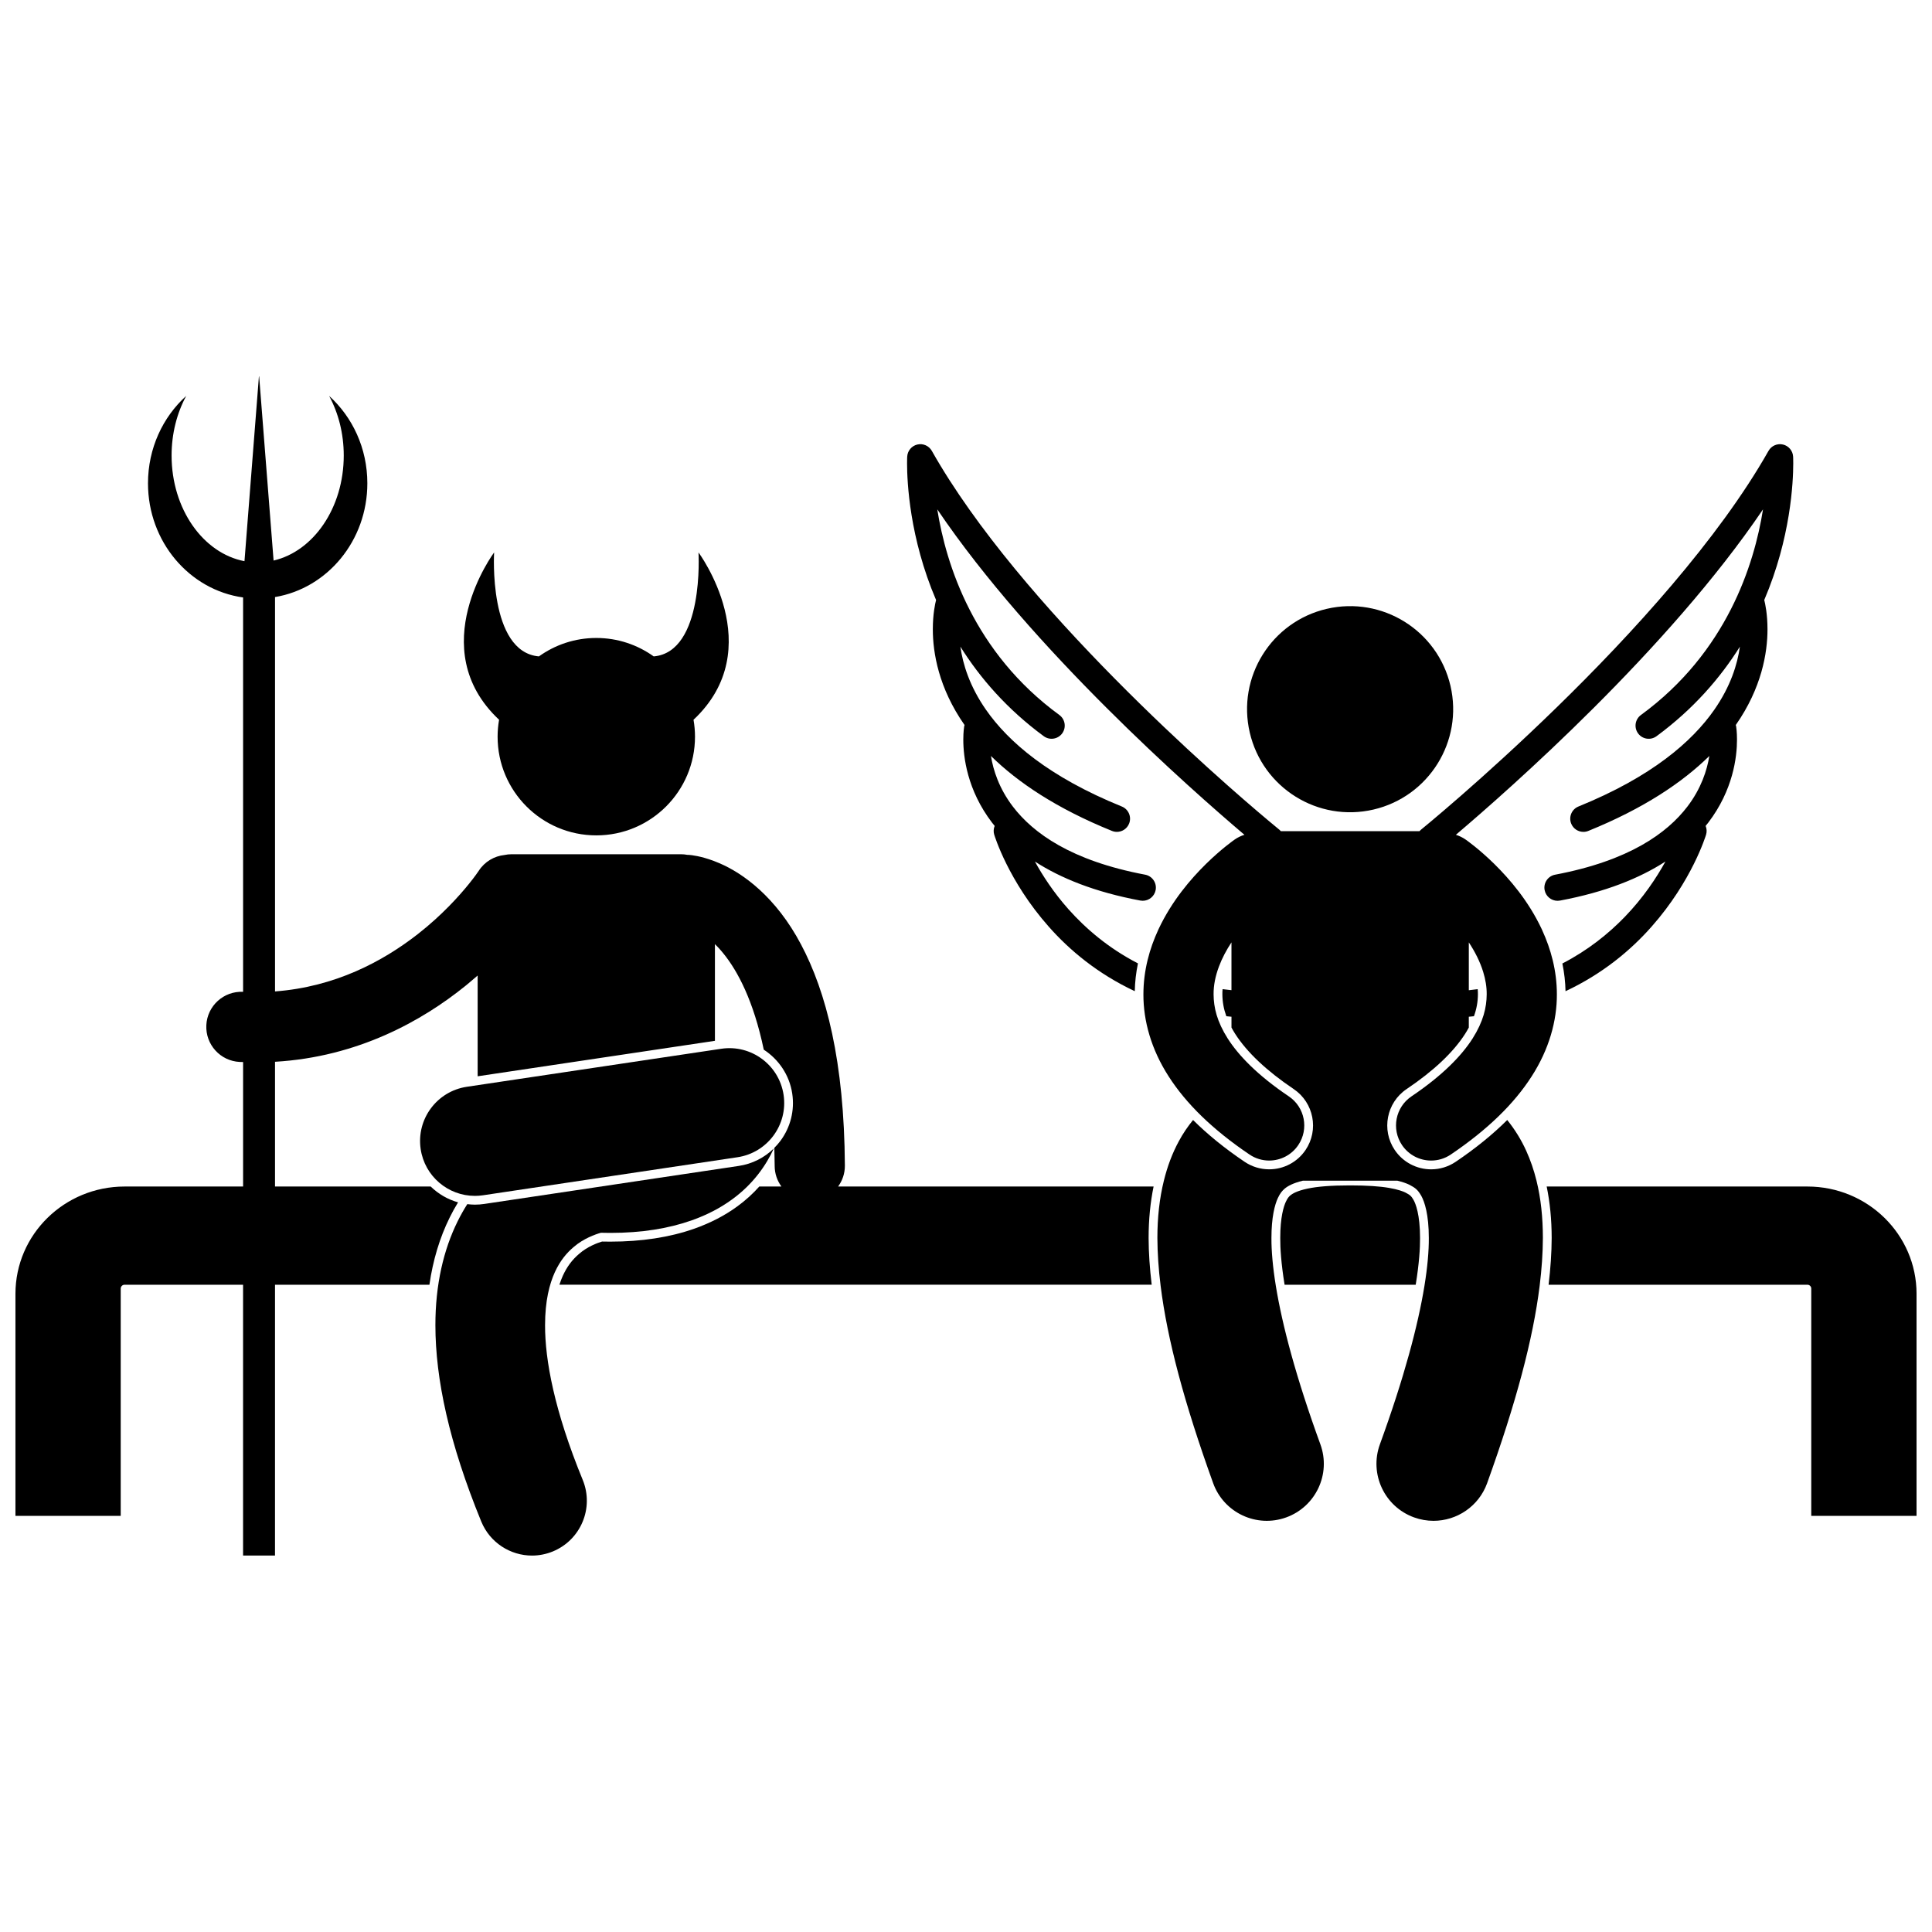 <?xml version="1.0" encoding="UTF-8"?>
<!-- Uploaded to: ICON Repo, www.svgrepo.com, Generator: ICON Repo Mixer Tools -->
<svg width="800px" height="800px" version="1.1" viewBox="144 144 512 512" xmlns="http://www.w3.org/2000/svg">
 <defs>
  <clipPath id="b">
   <path d="m553 458h98.902v88h-98.902z"/>
  </clipPath>
  <clipPath id="a">
   <path d="m148.09 243h301.91v314h-301.91z"/>
  </clipPath>
 </defs>
 <path d="m518.62 462.02c-0.656-1.102-0.867-1.297-2.227-2.012-0.527-0.254-1.895-0.801-4.254-1.199-2.531-0.438-5.926-0.664-10.109-0.664h-0.477c-4.691 0-8.398 0.285-11.02 0.848-2.875 0.598-4.106 1.387-4.59 1.805-0.395 0.352-0.703 0.668-1.191 1.703-0.547 1.184-1.477 4.027-1.473 9.586-0.016 2.644 0.223 6.684 1.152 12.387h34.746c0.93-5.699 1.168-9.73 1.152-12.371 0-6.309-1.195-9.148-1.711-10.082z"/>
 <g clip-path="url(#b)">
  <path d="m622.98 458.44h-69.094c0.859 4.184 1.32 8.691 1.324 13.641-0.016 3.894-0.293 8.023-0.816 12.387h68.586c0.559 0 1.023 0.453 1.023 1.008v60.246h27.902v-58.859c-0.008-15.699-12.945-28.418-28.926-28.422z"/>
 </g>
 <g clip-path="url(#a)">
  <path d="m449.72 458.44h-83.613c1.133-1.551 1.805-3.457 1.793-5.523-0.156-27.633-4.953-46.086-11.621-58.629-6.629-12.547-15.344-18.859-21.664-21.543-0.488-0.211-0.957-0.398-1.41-0.57-3.477-1.316-5.969-1.578-6.711-1.629v0.004c-0.121-0.008-0.234-0.004-0.355-0.008-0.535-0.102-1.09-0.16-1.656-0.16h-44.918c-0.641 0-1.266 0.07-1.867 0.199-2.695 0.289-5.242 1.742-6.828 4.195-0.125 0.195-0.992 1.473-2.547 3.402-2.633 3.266-7.25 8.41-13.621 13.383-9.246 7.211-21.867 13.98-37.816 15.176v-104.51c13.867-2.316 24.465-14.934 24.465-30.152 0-9.262-3.93-17.555-10.129-23.156 2.445 4.512 3.875 9.949 3.875 15.797 0 13.855-8.012 25.379-18.594 27.836l-3.824-48.801h-0.062l-3.828 48.969c-10.941-2.086-19.316-13.828-19.316-28 0-5.852 1.43-11.285 3.875-15.801-6.199 5.602-10.129 13.895-10.129 23.156 0 15.488 10.977 28.273 25.203 30.258v104.51c-5.129-0.246-9.488 3.703-9.742 8.832-0.254 5.129 3.699 9.496 8.832 9.75 0.305 0.016 0.605 0.012 0.91 0.023v32.988l-31.398 0.004c-15.984 0.004-28.922 12.723-28.93 28.422v58.859h27.898v-60.246c0-0.555 0.465-1.008 1.027-1.008l31.398 0.004v71.758h8.461l0.004-71.762h40.918c0.93-6.484 2.719-12.461 5.383-17.836 0.668-1.363 1.41-2.699 2.207-4-2.75-0.766-5.234-2.234-7.254-4.195h-41.254v-33.055c21.906-1.277 38.965-10.824 50.461-20.117 0.312-0.254 0.605-0.504 0.914-0.758 0.801-0.664 1.578-1.324 2.324-1.98v26.699l62.883-9.398v-25.625c0.516 0.508 1.039 1.055 1.578 1.676 0.246 0.285 0.496 0.586 0.746 0.898 3.731 4.637 7.906 12.438 10.613 25.367 0.004 0.012 0.004 0.02 0.004 0.027 3.949 2.566 6.816 6.734 7.547 11.637 0.664 4.453-0.441 8.895-3.121 12.52-0.496 0.668-1.047 1.281-1.621 1.863 0.043 1.531 0.074 3.09 0.086 4.703v0.121c0.012 2.027 0.68 3.898 1.789 5.418h-5.856c-1.629 1.828-3.566 3.633-5.887 5.312-3.262 2.383-7.043 4.344-11.312 5.859l-0.145 0.051c-6.438 2.25-13.863 3.391-22.078 3.391h-0.172c-0.684 0-1.383-0.012-2.086-0.023-1.281 0.383-3.859 1.336-6.035 3.223-1.898 1.617-3.246 3.422-4.359 5.848-0.34 0.754-0.637 1.547-0.902 2.371h156.96c-0.523-4.363-0.805-8.488-0.816-12.375 0-4.945 0.461-9.461 1.32-13.648z"/>
 </g>
 <path d="m528.39 325.75c3.418 14.688-5.715 29.367-20.402 32.789-14.691 3.422-29.371-5.715-32.789-20.402-3.422-14.688 5.711-29.367 20.402-32.789 14.688-3.418 29.367 5.715 32.789 20.402"/>
 <path d="m552.88 472.09c-0.004-5.434-0.531-10.496-1.691-15.195-0.684-2.777-1.59-5.43-2.738-7.953-1.34-2.957-3.051-5.691-5.019-8.129-3.828 3.812-8.348 7.492-13.676 11.09-1.934 1.297-4.176 1.984-6.488 1.984-3.879 0-7.484-1.918-9.648-5.125-3.586-5.316-2.176-12.559 3.137-16.141 7.176-4.832 12.398-9.762 15.523-14.652 0.355-0.559 0.672-1.109 0.969-1.656v-2.867c0.457-0.043 0.91-0.086 1.363-0.133 0.691-1.914 1.039-3.801 1.051-5.801 0.004-0.449-0.02-0.906-0.059-1.375-0.777 0.102-1.555 0.207-2.352 0.285v-12.68c1.625 2.461 2.977 5.117 3.812 7.836 0.605 1.969 0.949 3.973 0.926 5.953-0.027 3.477-0.887 7.172-3.746 11.691-2.867 4.488-7.887 9.738-16.184 15.324-4.258 2.871-5.383 8.652-2.512 12.914 1.797 2.664 4.731 4.102 7.719 4.102 1.789 0 3.598-0.516 5.191-1.59 9.84-6.644 16.836-13.527 21.449-20.727 4.621-7.172 6.703-14.727 6.68-21.715 0-6.32-1.613-12.055-3.871-16.973-0.055-0.121-0.105-0.25-0.164-0.371-3.539-7.512-8.5-13.234-12.559-17.242-4.07-3.988-7.293-6.246-7.602-6.461-0.809-0.562-1.68-0.977-2.574-1.25 14.23-12.078 56.25-49.066 81.398-86.246-2.312 14.609-9.633 37.902-32.352 54.496-1.555 1.137-1.891 3.32-0.754 4.875 1.137 1.555 3.324 1.891 4.875 0.754 9.754-7.176 16.887-15.422 22.105-23.742-0.66 4.699-2.461 10.512-6.785 16.723-5.902 8.461-16.598 17.766-36 25.641-1.785 0.723-2.644 2.758-1.918 4.543 0.551 1.355 1.855 2.18 3.234 2.18 0.438 0 0.879-0.082 1.309-0.258 14.629-5.93 24.898-12.82 32.059-19.855-0.602 3.742-2.137 8.59-5.816 13.414-5.375 7.031-15.449 14.348-35.047 18.043-1.895 0.355-3.141 2.176-2.785 4.074 0.316 1.676 1.781 2.848 3.43 2.848 0.211 0 0.43-0.02 0.645-0.059 12.074-2.254 21.152-5.957 27.941-10.352-2.359 4.293-5.856 9.582-10.785 14.684-4.348 4.484-9.762 8.848-16.527 12.34 0.504 2.445 0.785 4.894 0.836 7.344 9.801-4.594 17.293-10.855 22.805-17.109 10.727-12.117 14.348-24.086 14.445-24.379 0.238-0.797 0.168-1.602-0.121-2.316 0.238-0.297 0.484-0.59 0.711-0.887 6.566-8.621 7.606-17.367 7.602-21.992 0-2.066-0.203-3.348-0.227-3.504-0.02-0.125-0.066-0.242-0.098-0.359 0.012-0.016 0.023-0.031 0.035-0.047 6.816-9.766 8.383-19.09 8.371-25.359-0.004-3.953-0.594-6.688-0.859-7.723 7.043-16.488 7.676-31.285 7.684-36.203 0-1.109-0.031-1.73-0.035-1.789-0.082-1.543-1.176-2.856-2.684-3.207-1.508-0.352-3.074 0.328-3.832 1.676-13.254 23.445-36.34 48.691-56.074 67.922-9.867 9.621-18.898 17.766-25.457 23.492-3.281 2.863-5.938 5.125-7.777 6.668-1.836 1.539-2.836 2.352-2.836 2.352-0.133 0.105-0.242 0.23-0.355 0.352h-36.742c-0.113-0.121-0.223-0.242-0.352-0.352h-0.004c-0.004-0.004-1-0.812-2.836-2.356-12.844-10.734-66.102-56.969-89.305-98.078-0.766-1.348-2.324-2.031-3.832-1.676-1.508 0.352-2.602 1.656-2.688 3.203-0.004 0.059-0.039 0.688-0.039 1.793 0.008 4.918 0.641 19.719 7.688 36.211-0.266 1.039-0.859 3.769-0.859 7.719-0.012 6.266 1.551 15.59 8.371 25.359 0.012 0.016 0.023 0.031 0.035 0.047-0.031 0.117-0.074 0.23-0.098 0.355v-0.004c-0.027 0.156-0.23 1.438-0.234 3.508-0.004 4.629 1.035 13.375 7.602 21.992 0.227 0.297 0.473 0.59 0.711 0.887-0.289 0.715-0.363 1.523-0.121 2.316v-0.004c0.098 0.293 3.715 12.266 14.445 24.379 5.512 6.25 13.004 12.512 22.805 17.105 0.051-2.457 0.336-4.914 0.84-7.363-7.785-4.016-13.801-9.18-18.43-14.371-3.945-4.449-6.832-8.902-8.875-12.621 6.785 4.391 15.863 8.09 27.93 10.34 0.215 0.039 0.434 0.059 0.645 0.059 1.645 0 3.109-1.168 3.426-2.844 0.352-1.895-0.895-3.715-2.785-4.07-19.598-3.691-29.672-11.012-35.047-18.043-3.68-4.824-5.215-9.672-5.816-13.414 7.16 7.039 17.434 13.93 32.062 19.855 0.43 0.172 0.871 0.258 1.309 0.258 1.379 0 2.684-0.82 3.234-2.18 0.723-1.785-0.137-3.816-1.922-4.539-19.406-7.875-30.098-17.18-36-25.641-4.324-6.211-6.125-12.027-6.785-16.723 5.219 8.316 12.348 16.559 22.105 23.734 1.555 1.137 3.738 0.801 4.875-0.75s0.805-3.734-0.75-4.875c-22.719-16.594-30.039-39.891-32.352-54.496 25.148 37.18 67.168 74.168 81.398 86.246-0.895 0.273-1.762 0.688-2.574 1.25-0.309 0.215-3.531 2.473-7.602 6.461-4.059 4.004-9.016 9.73-12.559 17.242-0.035 0.074-0.066 0.152-0.102 0.227-2.293 4.949-3.934 10.734-3.934 17.117-0.023 6.988 2.059 14.543 6.68 21.715 4.613 7.199 11.609 14.082 21.449 20.727 1.594 1.074 3.402 1.59 5.191 1.59 2.988 0 5.926-1.438 7.719-4.102 2.871-4.258 1.75-10.043-2.512-12.914-8.297-5.59-13.316-10.836-16.184-15.324-2.859-4.516-3.723-8.211-3.746-11.691-0.027-2.453 0.504-4.941 1.41-7.363 0.832-2.227 1.984-4.394 3.328-6.426v12.668c-0.797-0.078-1.578-0.172-2.356-0.273-0.039 0.461-0.062 0.922-0.055 1.367 0.016 2.004 0.359 3.891 1.051 5.809 0.449 0.047 0.906 0.09 1.363 0.133v2.867c0.297 0.547 0.613 1.098 0.973 1.664 3.121 4.879 8.344 9.809 15.52 14.641 5.316 3.586 6.727 10.828 3.141 16.141-2.164 3.207-5.769 5.125-9.648 5.125-2.316 0-4.562-0.688-6.492-1.984-5.324-3.594-9.844-7.273-13.672-11.086-1.41 1.73-2.699 3.609-3.785 5.644-1.754 3.234-3.039 6.723-3.953 10.434-1.164 4.703-1.719 9.766-1.719 15.195 0.016 3.981 0.301 8.203 0.863 12.707 1.75 14.07 6.223 30.941 13.922 52.277 2.844 7.848 11.508 11.898 19.355 9.059 7.852-2.844 11.906-11.508 9.059-19.355-6.449-17.703-10.113-31.586-11.805-41.977-0.82-5.047-1.188-9.281-1.168-12.707-0.004-5.535 0.887-8.836 1.695-10.582 0.625-1.332 1.137-1.902 1.773-2.469 0.84-0.727 2.305-1.523 4.863-2.144h25.039c1.305 0.316 2.367 0.684 3.156 1.062 1.695 0.887 2.246 1.363 3.18 2.945 0.879 1.59 2 4.949 2 11.188 0.02 3.426-0.344 7.66-1.164 12.707-1.691 10.391-5.356 24.277-11.805 41.977-2.844 7.848 1.211 16.516 9.059 19.355 1.699 0.613 3.441 0.906 5.148 0.906 6.184 0 11.984-3.82 14.211-9.965v-0.004c7.695-21.336 12.168-38.203 13.918-52.273 0.559-4.5 0.844-8.723 0.859-12.703z"/>
 <path d="m291.04 481.14c1.438-3.121 3.152-5.109 4.973-6.656 2.621-2.273 5.766-3.379 7.238-3.789 0.809 0.02 1.609 0.035 2.391 0.035h0.176c8.188 0 15.281-1.156 21.309-3.262 0.07-0.02 0.137-0.047 0.207-0.07 4.031-1.43 7.586-3.285 10.648-5.523 5.598-4.051 9.074-9.086 11.086-13.523-2.516 2.469-5.727 4.098-9.281 4.629l-67.426 10.074c-0.824 0.125-1.668 0.191-2.512 0.191-0.68 0-1.352-0.059-2.012-0.137-0.906 1.426-1.766 2.941-2.559 4.551-3.719 7.508-5.91 16.773-5.894 27.578 0.016 14.219 3.617 31.117 12.152 51.98 2.305 5.625 7.731 9.027 13.453 9.027 1.832 0 3.699-0.352 5.504-1.09 7.426-3.043 10.98-11.531 7.938-18.957-7.547-18.395-10-31.801-9.984-40.965 0-6.566 1.176-10.965 2.594-14.094z"/>
 <path d="m269.84 460.92c0.715 0 1.438-0.051 2.164-0.16l67.43-10.078c7.938-1.188 13.414-8.582 12.227-16.52s-8.582-13.414-16.52-12.227l-67.43 10.074c-7.938 1.188-13.41 8.582-12.227 16.52 1.074 7.215 7.277 12.391 14.355 12.391z"/>
 <path d="m329.11 290.4s1.586 26.375-11.871 27.555c-4.289-3.07-9.535-4.887-15.211-4.887-5.676 0-10.926 1.816-15.211 4.887-13.457-1.18-11.871-27.555-11.871-27.555s-18.887 25.395 1.316 44.344c-0.254 1.461-0.391 2.957-0.391 4.484 0 14.445 11.711 26.156 26.156 26.156 14.445 0 26.156-11.711 26.156-26.156 0-1.531-0.141-3.027-0.391-4.484 20.203-18.945 1.316-44.344 1.316-44.344z"/>
</svg>